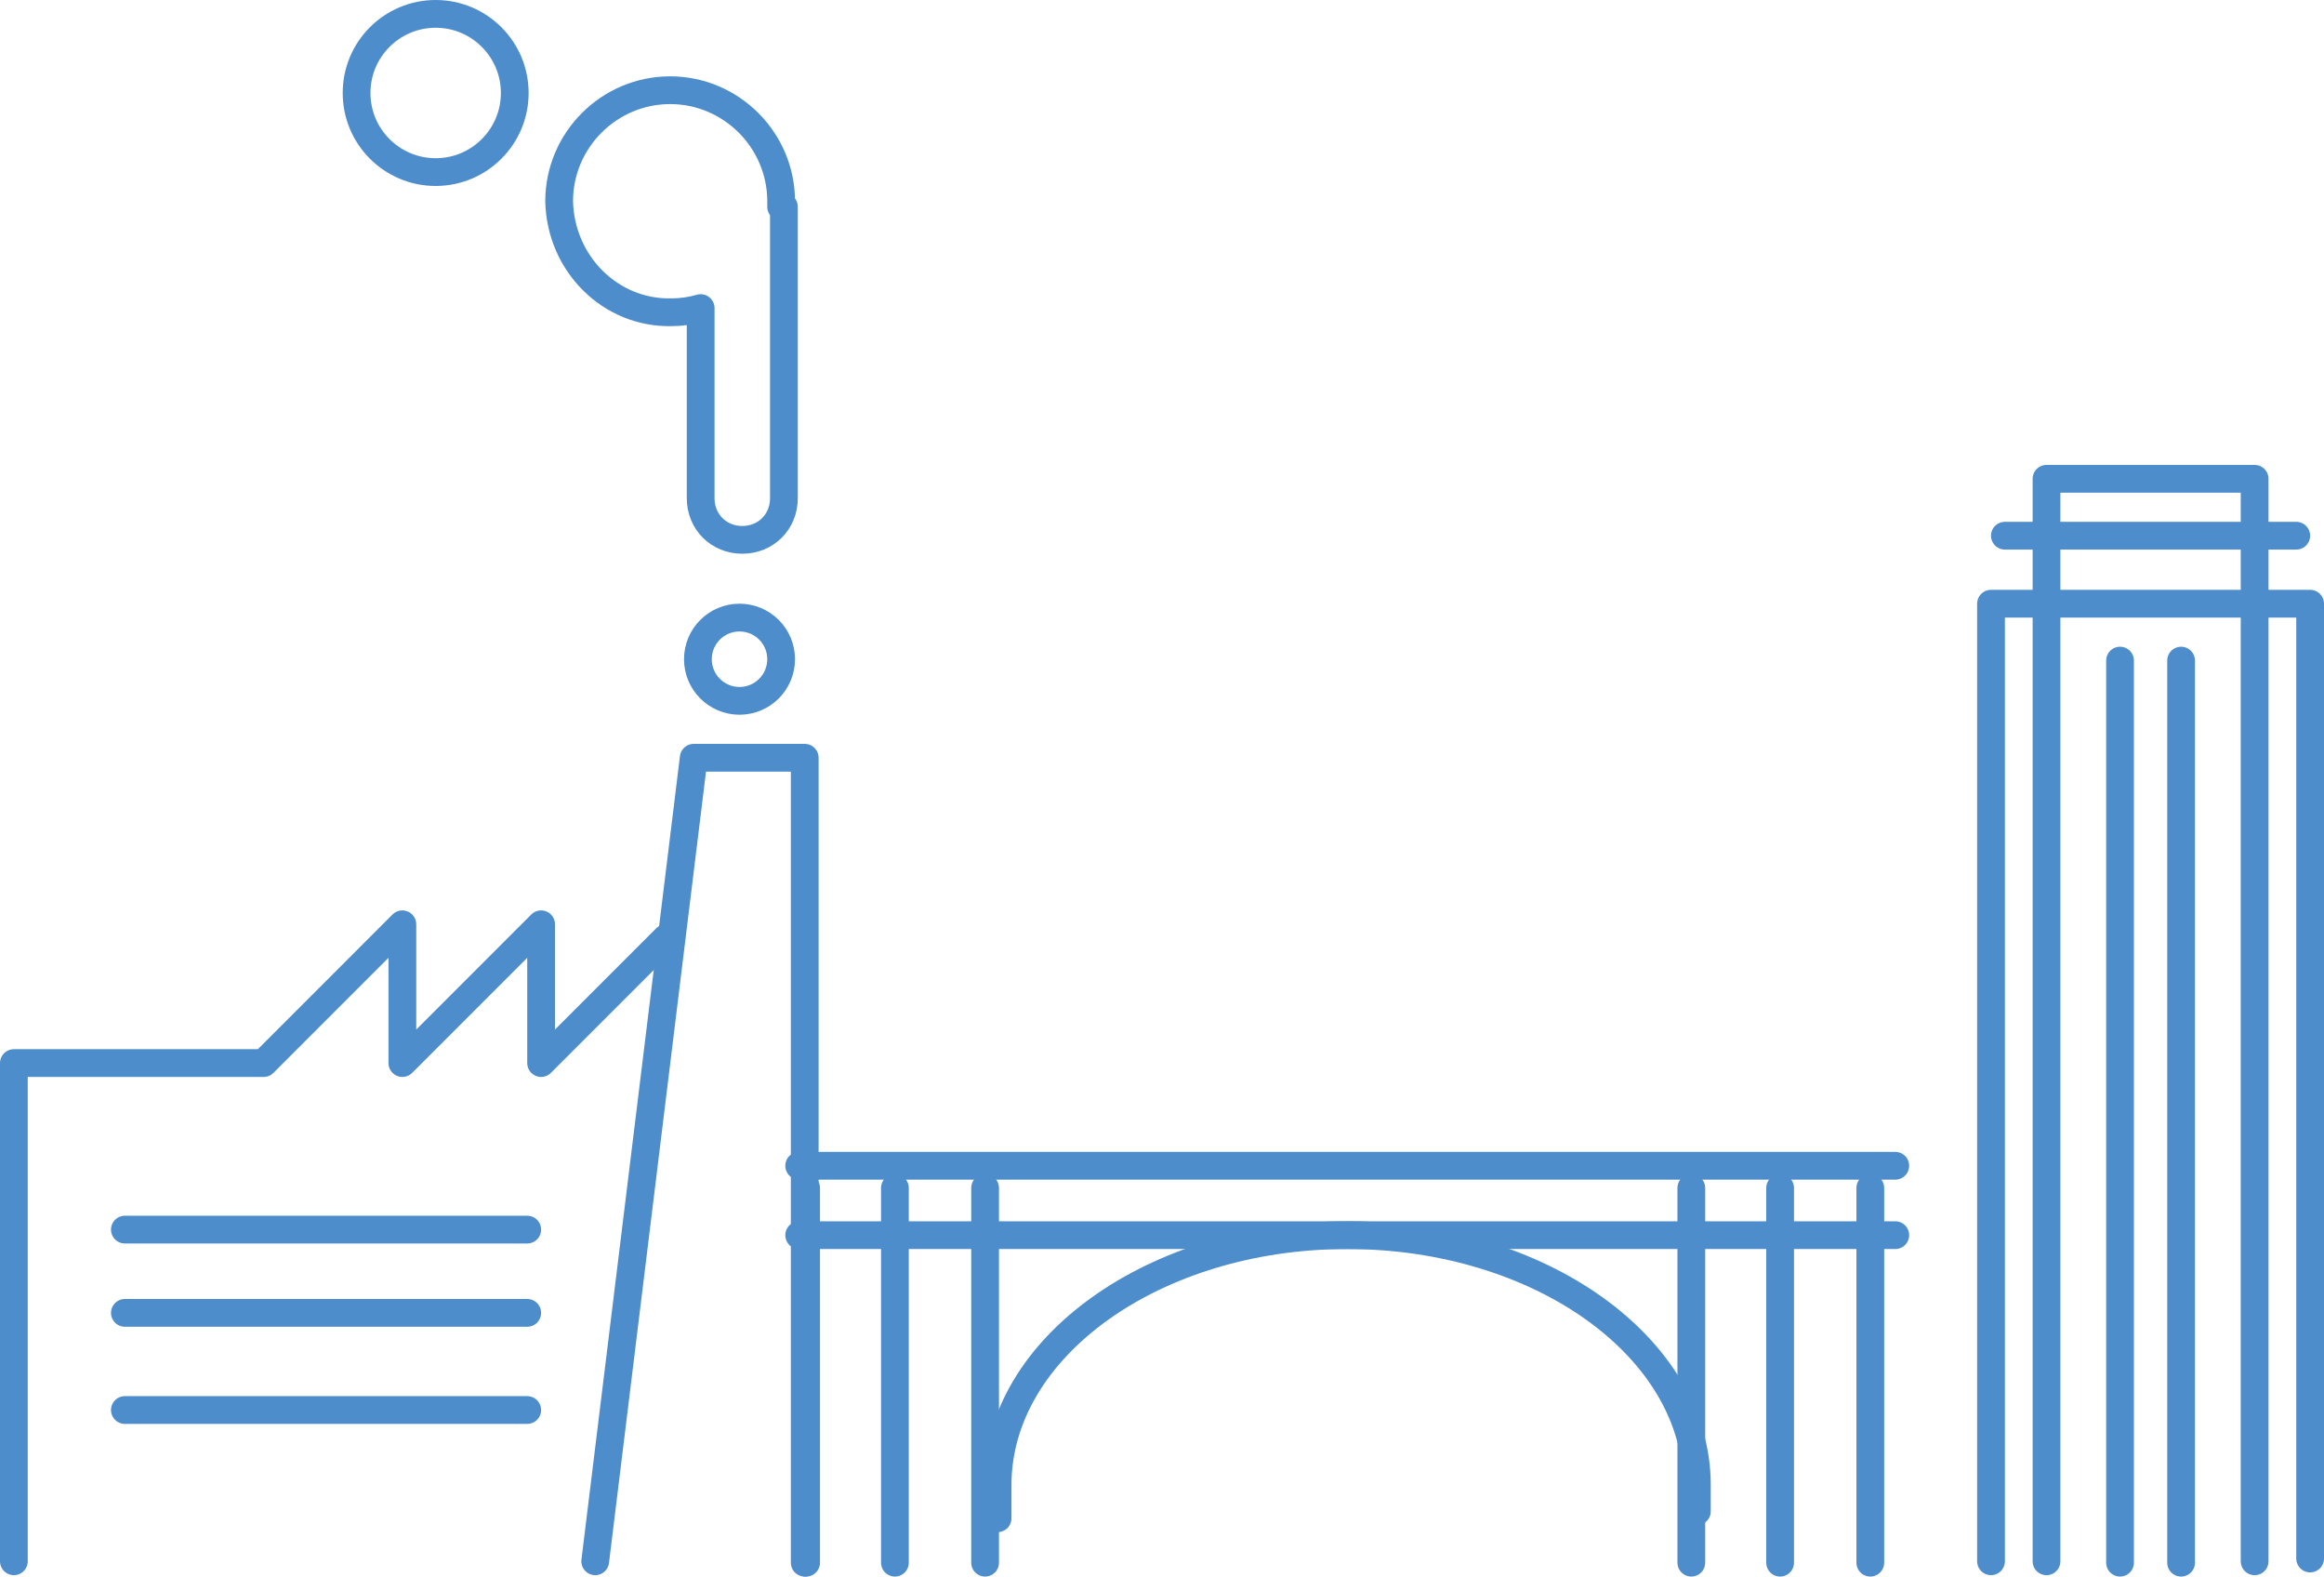 <?xml version="1.0" encoding="utf-8"?>
<!-- Generator: Adobe Illustrator 26.0.2, SVG Export Plug-In . SVG Version: 6.00 Build 0)  -->
<svg version="1.1" id="Livello_1" xmlns="http://www.w3.org/2000/svg" xmlns:xlink="http://www.w3.org/1999/xlink" x="0px" y="0px"
	 viewBox="0 0 167.5 113.6" style="enable-background:new 0 0 167.5 113.6;" xml:space="preserve">
<style type="text/css">
	.st0{clip-path:url(#SVGID_00000079474360925619221360000016355469783649986971_);}
	.st1{fill:none;stroke:#4D8DCB;stroke-width:2;stroke-linecap:round;stroke-linejoin:round;}
	.st2{clip-path:url(#SVGID_00000062905469524411487540000016455059149678015876_);}
	.st3{clip-path:url(#SVGID_00000107551595002954100580000014387017769196641206_);}
</style>
<g id="Livello_2_00000142872333822330469920000015585869293023907001_">
	<g id="Livello_1-2">
		<g>
			<defs>
				<rect id="SVGID_1_" y="0" width="173.5" height="113.6"/>
			</defs>
			<clipPath id="SVGID_00000142172041044646239740000018339616300409947830_">
				<use xlink:href="#SVGID_1_"  style="overflow:visible;"/>
			</clipPath>
			<g style="clip-path:url(#SVGID_00000142172041044646239740000018339616300409947830_);">
				<circle class="st1" cx="53.3" cy="47.5" r="3"/>
				<circle class="st1" cx="31.4" cy="6.7" r="5.7"/>
				<path class="st1" d="M40.3,14.5c0-4.4,3.6-8,8-8s8,3.6,8,8c0,0.1,0,0.3,0,0.4h0.2v21l0,0c0,1.7-1.3,3-3,3s-3-1.3-3-3l0,0V22.2
					c-0.7,0.2-1.4,0.3-2.1,0.3C44,22.6,40.4,19,40.3,14.5C40.3,14.6,40.3,14.6,40.3,14.5z"/>
				<line class="st1" x1="134.8" y1="85.6" x2="134.8" y2="112.6"/>
				<polyline class="st1" points="58,112.6 58,54.6 50,54.6 42.9,112.5 				"/>
				<polyline class="st1" points="48,67.6 39,76.6 39,66.6 29,76.6 29,66.6 19,76.6 1,76.6 1,112.5 				"/>
			</g>
		</g>
		<line class="st1" x1="38" y1="88.6" x2="9" y2="88.6"/>
		<line class="st1" x1="38" y1="94.6" x2="9" y2="94.6"/>
		<line class="st1" x1="38" y1="101.6" x2="9" y2="101.6"/>
		<g>
			<defs>
				<rect id="SVGID_00000038405468585231910890000010404817840094687627_" y="0" width="173.5" height="113.6"/>
			</defs>
			<clipPath id="SVGID_00000090988128550444044420000006587247835457947553_">
				<use xlink:href="#SVGID_00000038405468585231910890000010404817840094687627_"  style="overflow:visible;"/>
			</clipPath>
			<g style="clip-path:url(#SVGID_00000090988128550444044420000006587247835457947553_);">
				<path class="st1" d="M71.9,109.4V107c0-9.9,11.3-18,25.2-18s25.2,8.1,25.2,18v1.9"/>
			</g>
		</g>
		<line class="st1" x1="57.6" y1="84" x2="136.6" y2="84"/>
		<line class="st1" x1="57.6" y1="89" x2="136.6" y2="89"/>
		<g>
			<defs>
				<rect id="SVGID_00000016783757525393291050000009747379042969386646_" y="0" width="173.5" height="113.6"/>
			</defs>
			<clipPath id="SVGID_00000017503422518771672680000018379072671048284306_">
				<use xlink:href="#SVGID_00000016783757525393291050000009747379042969386646_"  style="overflow:visible;"/>
			</clipPath>
			<g style="clip-path:url(#SVGID_00000017503422518771672680000018379072671048284306_);">
				<line class="st1" x1="71" y1="85.6" x2="71" y2="112.6"/>
				<line class="st1" x1="64.5" y1="85.6" x2="64.5" y2="112.6"/>
				<line class="st1" x1="58.1" y1="85.6" x2="58.1" y2="112.6"/>
				<line class="st1" x1="128.3" y1="85.6" x2="128.3" y2="112.6"/>
				<line class="st1" x1="121.9" y1="85.6" x2="121.9" y2="112.6"/>
				<polyline class="st1" points="143.5,112.5 143.5,43.5 166.5,43.5 166.5,112.3 				"/>
				<polyline class="st1" points="147.5,112.5 147.5,34.5 162.5,34.5 162.5,112.5 				"/>
				<line class="st1" x1="157.2" y1="47.6" x2="157.2" y2="112.6"/>
				<line class="st1" x1="152.8" y1="47.6" x2="152.8" y2="112.6"/>
			</g>
		</g>
		<line class="st1" x1="165.5" y1="38.6" x2="144.5" y2="38.6"/>
	</g>
</g>
</svg>
